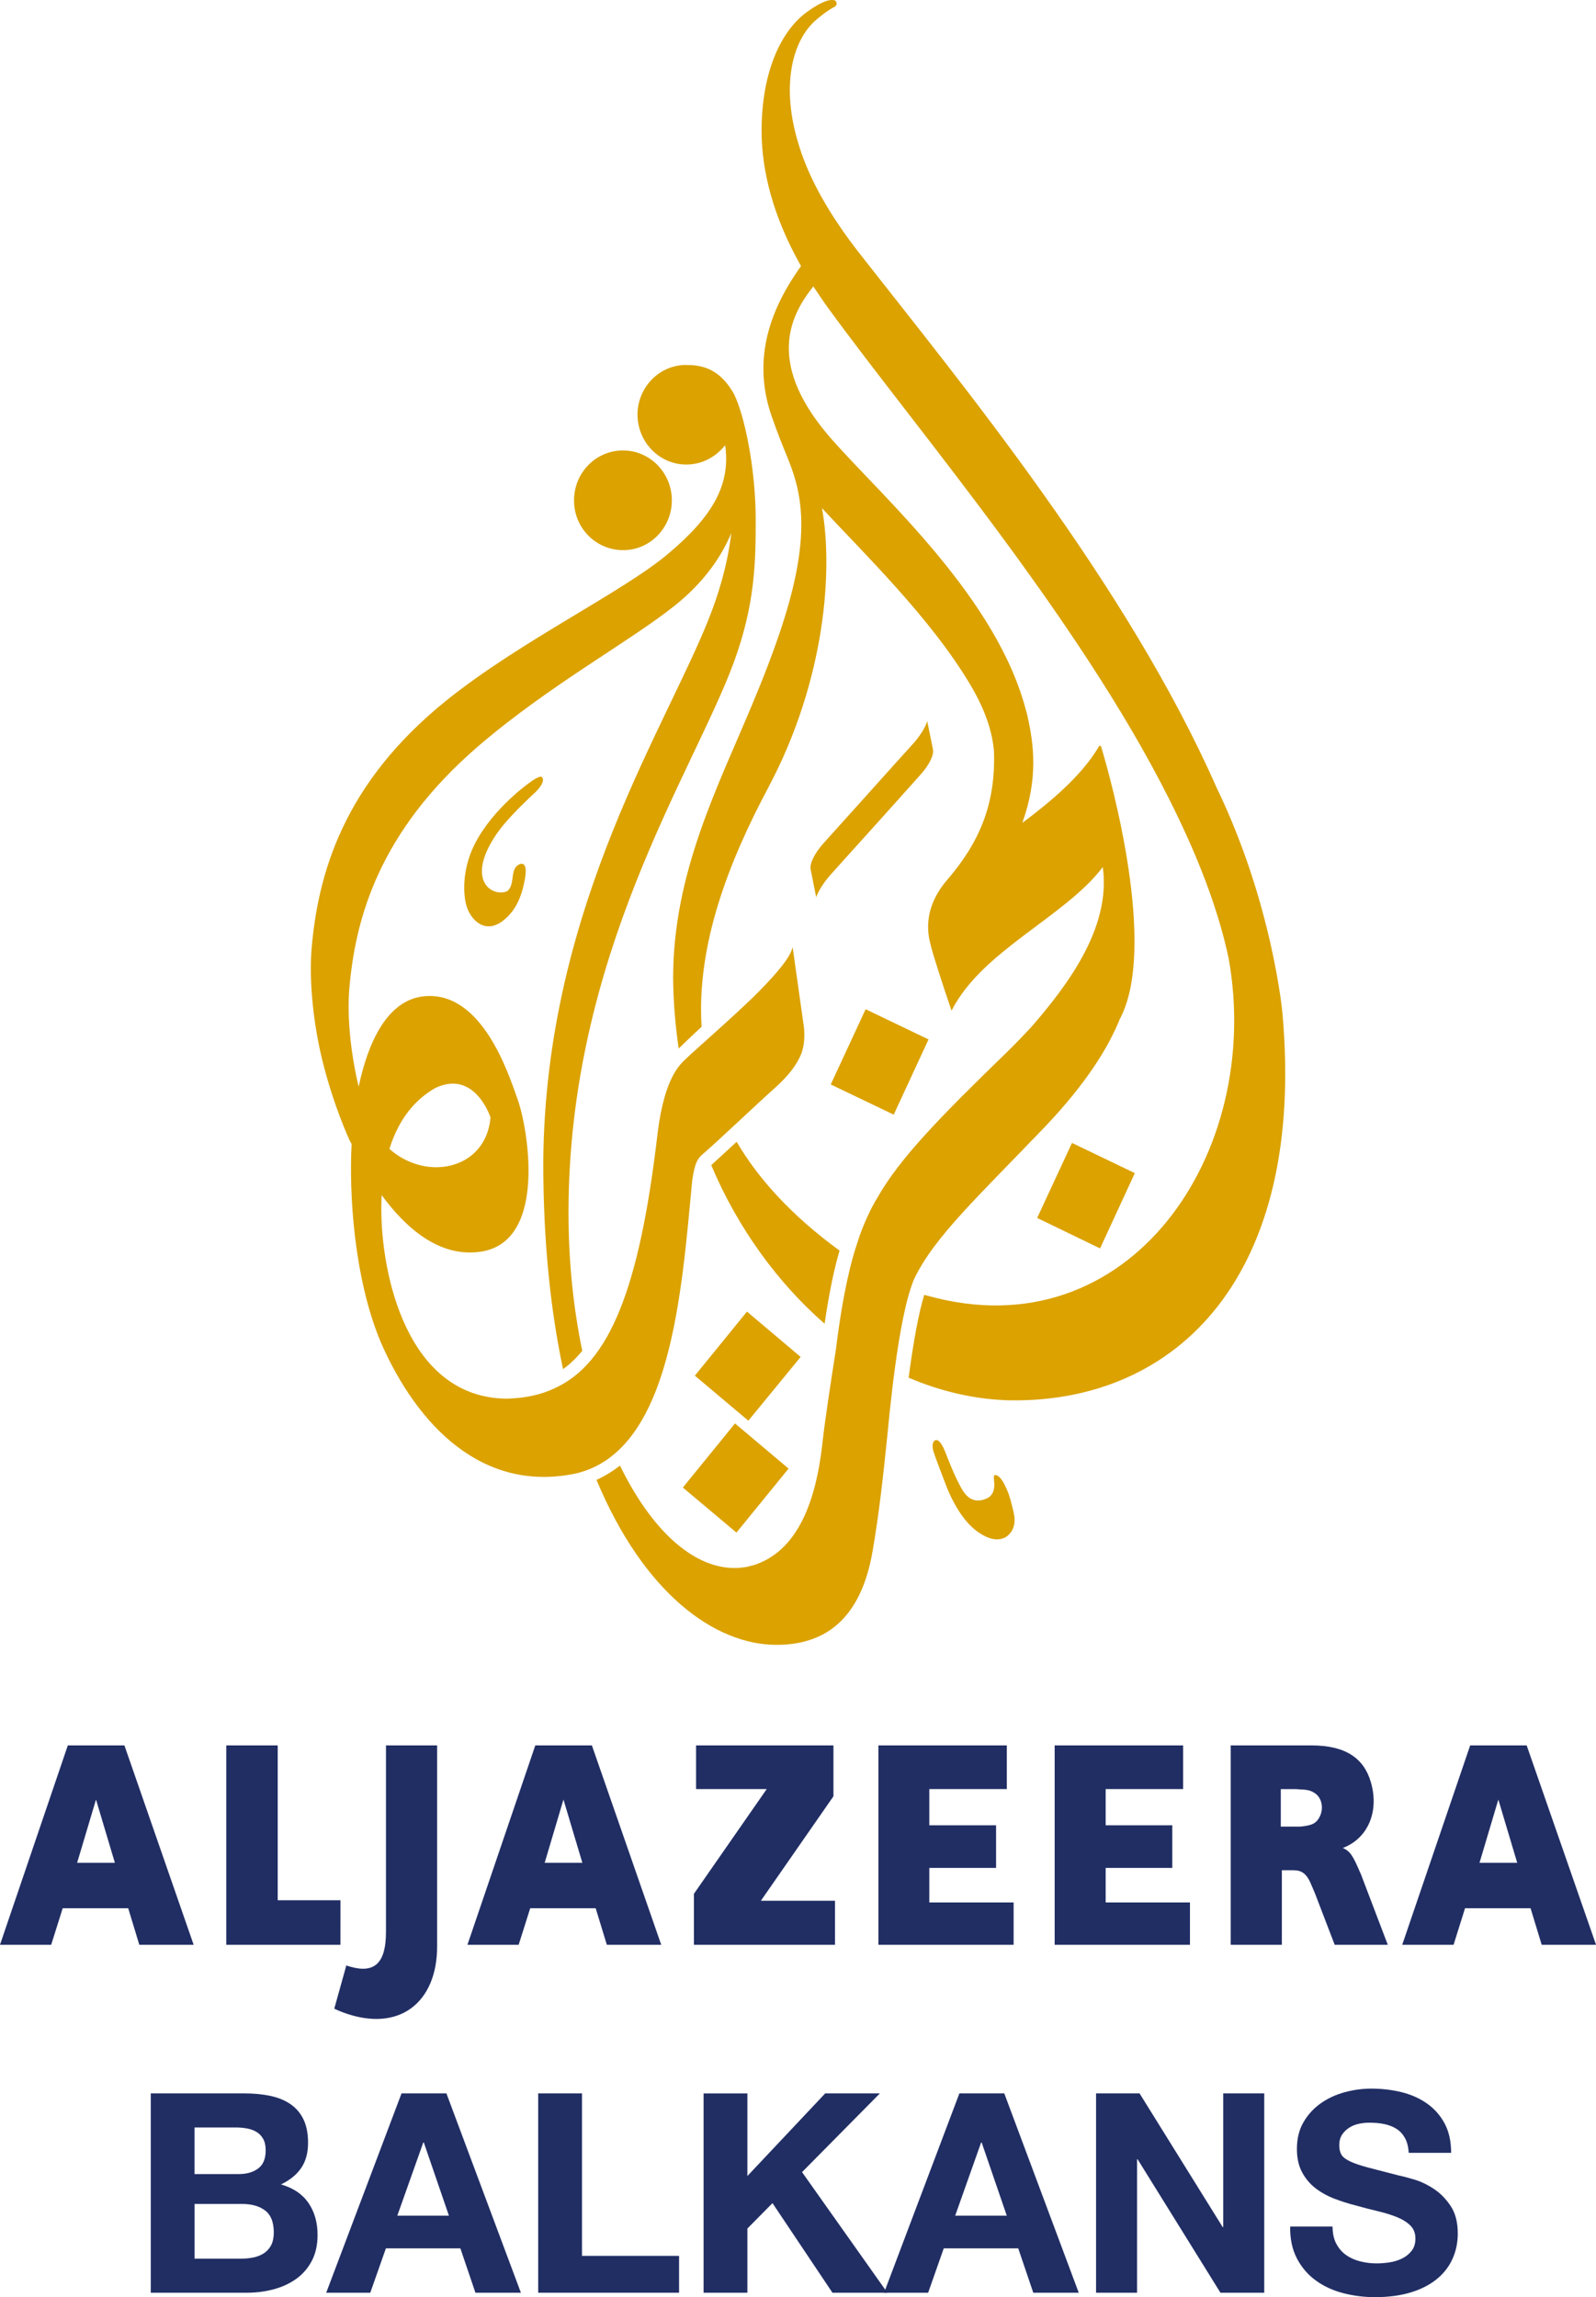 <svg version="1.1" viewBox="0 0 555.83 800" xmlns="http://www.w3.org/2000/svg">
 <desc>Created with Sketch.</desc>
 <g transform="matrix(8.709 0 0 8.709 -1.21 -.116)" fill="none" fill-rule="evenodd">
  <g fill="#212e64">
   <path d="m9.915 83.725c0.379 0 0.725 0.033 1.037 0.1 0.312 0.067 0.58 0.177 0.803 0.33 0.223 0.153 0.396 0.355 0.519 0.608 0.123 0.253 0.184 0.566 0.184 0.938 0 0.402-0.091 0.737-0.273 1.005-0.182 0.268-0.452 0.487-0.809 0.659 0.491 0.141 0.857 0.389 1.099 0.742 0.242 0.354 0.363 0.78 0.363 1.278 0 0.402-0.078 0.75-0.234 1.044-0.156 0.294-0.367 0.534-0.63 0.72-0.264 0.186-0.565 0.324-0.904 0.413-0.338 0.089-0.686 0.134-1.043 0.134h-3.859v-7.971zm-0.223 3.226c0.312 0 0.569-0.074 0.77-0.223 0.201-0.149 0.301-0.391 0.301-0.726 0-0.186-0.033-0.338-0.1-0.458-0.067-0.119-0.156-0.212-0.268-0.279-0.112-0.067-0.24-0.113-0.385-0.139-0.145-0.026-0.296-0.039-0.452-0.039h-1.64v1.864h1.774zm0.1 3.382c0.171 0 0.335-0.017 0.491-0.05 0.156-0.034 0.294-0.089 0.413-0.168 0.119-0.078 0.214-0.184 0.285-0.318 0.07-0.134 0.106-0.305 0.106-0.513 0-0.409-0.115-0.701-0.346-0.876-0.231-0.175-0.535-0.262-0.915-0.262h-1.907v2.188h1.874z"/>
   <path d="m17.991 83.725 2.978 7.971h-1.818l-0.602-1.775h-2.978l-0.625 1.775h-1.762l3.012-7.971zm0.1 4.889-1.004-2.925h-0.022l-1.038 2.925h2.063z"/>
   <path d="m23.412 83.725v6.497h3.882v1.474h-5.633v-7.971h1.751"/>
   <path d="m30.026 83.725v3.304l3.112-3.304h2.186l-3.112 3.148 3.413 4.823h-2.197l-2.398-3.583-1.004 1.016v2.568h-1.751v-7.971h1.751"/>
   <path d="m40.299 83.725 2.978 7.971h-1.818l-0.602-1.775h-2.978l-0.625 1.775h-1.762l3.012-7.971zm0.1 4.889-1.004-2.925h-0.022l-1.037 2.925z"/>
   <path d="m45.709 83.725 3.324 5.347h0.022v-5.347h1.64v7.971h-1.751l-3.313-5.336h-0.022v5.336h-1.64v-7.971h1.74"/>
   <path d="m53.573 89.73c0.097 0.186 0.225 0.337 0.385 0.452 0.16 0.116 0.348 0.201 0.563 0.257 0.215 0.056 0.439 0.084 0.669 0.084 0.156 0 0.323-0.013 0.502-0.039 0.179-0.026 0.346-0.076 0.502-0.151 0.156-0.074 0.286-0.177 0.39-0.307 0.104-0.13 0.156-0.296 0.156-0.497 0-0.216-0.069-0.391-0.206-0.525-0.138-0.134-0.318-0.246-0.541-0.335-0.223-0.089-0.476-0.167-0.758-0.234-0.283-0.067-0.569-0.141-0.859-0.223-0.297-0.074-0.587-0.166-0.87-0.274-0.283-0.108-0.535-0.247-0.758-0.419-0.223-0.171-0.404-0.385-0.541-0.642-0.138-0.257-0.206-0.567-0.206-0.932 0-0.409 0.087-0.765 0.262-1.066 0.175-0.301 0.403-0.553 0.686-0.753 0.283-0.201 0.602-0.35 0.959-0.447 0.357-0.097 0.714-0.145 1.071-0.145 0.416 0 0.816 0.047 1.199 0.14 0.383 0.093 0.723 0.244 1.02 0.452 0.298 0.208 0.533 0.474 0.708 0.798 0.175 0.324 0.262 0.716 0.262 1.178h-1.695c-0.015-0.238-0.065-0.436-0.151-0.592-0.086-0.156-0.199-0.279-0.34-0.368-0.141-0.089-0.303-0.152-0.485-0.19-0.182-0.037-0.381-0.056-0.597-0.056-0.141 0-0.283 0.015-0.424 0.045-0.141 0.03-0.27 0.082-0.385 0.156-0.115 0.074-0.21 0.167-0.284 0.279-0.074 0.111-0.112 0.253-0.112 0.424 0 0.156 0.03 0.283 0.089 0.38 0.059 0.097 0.176 0.186 0.351 0.268 0.175 0.082 0.416 0.164 0.725 0.245 0.309 0.082 0.712 0.186 1.21 0.313 0.149 0.03 0.355 0.084 0.619 0.162 0.264 0.078 0.526 0.203 0.786 0.374 0.26 0.171 0.485 0.4 0.675 0.687 0.19 0.287 0.284 0.653 0.284 1.099 0 0.365-0.071 0.703-0.212 1.016-0.141 0.313-0.351 0.582-0.63 0.809-0.279 0.227-0.624 0.404-1.037 0.53-0.413 0.126-0.891 0.19-1.433 0.19-0.439 0-0.864-0.054-1.277-0.162-0.413-0.108-0.777-0.277-1.093-0.508-0.316-0.231-0.567-0.525-0.753-0.882-0.186-0.357-0.275-0.781-0.268-1.272h1.696c0 0.268 0.048 0.495 0.145 0.681"/>
  </g>
  <path d="m37.534 57.608c-0.099 0.045-0.132 0.211-0.069 0.444 0.069 0.222 0.442 1.193 0.442 1.193 0.264 0.73 0.71 1.575 1.311 2.009 0.641 0.459 0.972 0.298 1.102 0.248 0.095-0.053 0.507-0.309 0.36-0.973-0.157-0.704-0.243-0.894-0.372-1.151-0.125-0.257-0.295-0.416-0.396-0.373-0.061 0.011-0.01 0.242-0.01 0.387-0.005 0.256-0.093 0.449-0.305 0.543-0.187 0.082-0.648 0.249-1.002-0.389-0.291-0.513-0.548-1.192-0.655-1.468-0.088-0.217-0.219-0.479-0.356-0.479-0.014 0-0.026 0.004-0.049 9e-3zm-10.088 1.89 2.143 1.801 2.084-2.559-2.142-1.806zm0.48-4.474 2.139 1.8 2.091-2.549-2.146-1.813zm13.688-6.307 2.516 1.218 1.39-3.011-2.513-1.207zm-13.033-2.111c1.066 2.531 2.679 4.726 4.533 6.341 0.193-1.325 0.402-2.259 0.598-2.925-1.891-1.376-3.247-2.863-4.115-4.35zm4.779-3.227 2.518 1.207 1.392-3.008-2.515-1.207zm-12.154-11.986s-1.57 1.133-2.203 2.634c-0.387 0.918-0.361 1.911-0.143 2.392 0.223 0.479 0.746 0.938 1.428 0.386 0.477-0.386 0.686-0.927 0.789-1.389 0.064-0.274 0.085-0.447 0.085-0.582 0-0.169-0.055-0.311-0.213-0.273-0.454 0.153-0.184 0.774-0.508 1.075-0.246 0.153-0.886 0.07-1.012-0.571-0.124-0.642 0.361-1.468 0.801-2.014 0.442-0.548 1.217-1.265 1.217-1.265s0.553-0.465 0.366-0.695c-0.009-0.013-0.029-0.019-0.051-0.019-0.161 0-0.556 0.322-0.556 0.322zm15.469-1.664c-0.19 0.205-1.085 1.202-1.944 2.16-0.769 0.853-1.503 1.669-1.664 1.848-0.367 0.415-0.56 0.823-0.511 1.043l0.222 1.115c0.06-0.207 0.294-0.585 0.553-0.878 0.185-0.205 1.079-1.207 1.942-2.156 0.765-0.855 1.499-1.666 1.662-1.855 0.37-0.404 0.562-0.817 0.511-1.032l-0.228-1.123c-0.053 0.212-0.284 0.586-0.543 0.88zm-20.963 16.227c0.308-0.99 0.864-1.879 1.832-2.435 1.587-0.755 2.21 1.175 2.21 1.175-0.111 1.307-1.087 1.993-2.175 1.993-0.637 0-1.316-0.242-1.867-0.733zm11.816-31.349c-1.077 0.029-1.925 0.95-1.895 2.045 0.035 1.101 0.932 1.971 2.011 1.936 0.59-0.017 1.1-0.304 1.452-0.721l0.041-0.049c0.23 1.585-0.516 2.852-2.253 4.317-1.777 1.522-5.934 3.507-8.89 5.886-4.16 3.345-5.142 6.986-5.395 9.933-0.108 1.316 0.08 3.045 0.434 4.475 0.442 1.799 1.083 3.177 1.083 3.177s0.033 0.057 0.084 0.156c-0.106 1.951 0.088 5.358 1.169 7.932 1.454 3.32 4.066 6.037 7.814 5.238 3.783-0.904 4.205-7.155 4.637-11.72 0.112-0.748 0.226-0.88 0.451-1.072 0.608-0.524 2.083-1.932 2.785-2.558 0.435-0.39 0.812-0.779 1.057-1.276 0.313-0.604 0.147-1.409 0.147-1.409l-0.424-3.008c-0.105 0.428-0.619 1.026-1.342 1.765-0.753 0.774-2.761 2.525-2.944 2.718-0.181 0.187-0.835 0.669-1.115 2.965-0.726 6.244-1.936 9.191-4.108 10.187-0.573 0.275-1.216 0.402-1.93 0.42-3.981-0.039-5.028-4.968-5.01-7.67 0.003-0.159 0.006-0.322 0.015-0.47 0.925 1.266 2.29 2.521 3.975 2.26 2.688-0.416 1.851-5.024 1.46-6.093-0.38-1.075-1.423-4.283-3.676-4.124-1.597 0.11-2.341 2.012-2.679 3.622-0.308-1.272-0.472-2.764-0.373-3.93 0.238-2.787 1.177-6.269 5.169-9.699 2.844-2.441 6.067-4.184 7.859-5.622 1.14-0.911 1.849-1.933 2.247-2.892-0.112 0.929-0.339 1.938-0.778 3.112-1.654 4.425-6.675 11.732-6.742 22.058 0 3.174 0.293 5.918 0.79 8.265 0.272-0.189 0.527-0.437 0.769-0.733-0.349-1.679-0.55-3.538-0.55-5.519 0-10.303 4.987-17.6 6.613-22.015 0.851-2.326 0.873-4.021 0.873-5.695 0-2.054-0.451-4.198-0.871-5.034-0.455-0.801-1.02-1.156-1.864-1.156h-0.095zm4.896-14.126c-1.001 0.713-1.836 2.331-1.83 4.801 0.009 1.519 0.426 3.337 1.578 5.372-1.547 2.143-1.831 4.119-1.174 6.007 0.499 1.435 0.752 1.808 0.98 2.669 0.57 2.185-0.062 4.808-1.758 8.851-1.375 3.296-3.163 6.743-3.163 10.941 9e-3 0.963 0.088 1.9 0.222 2.82 0.16-0.159 0.5-0.483 0.916-0.87-0.205-3.288 1.085-6.597 2.669-9.568 2.305-4.34 2.588-8.755 2.145-11.172 1.618 1.756 4.346 4.382 5.939 7.075 0.537 0.907 0.86 1.765 0.939 2.638 0.075 2.129-0.583 3.654-1.869 5.152-1.088 1.262-0.711 2.378-0.665 2.596 0.082 0.359 0.527 1.735 0.838 2.636 1.207-2.398 4.537-3.749 6.047-5.742 0.346 2.455-1.474 4.79-2.823 6.356-0.322 0.353-0.674 0.715-1.073 1.106-2.557 2.48-4.234 4.186-5.123 5.77-0.228 0.351-0.596 1.139-0.781 1.746-0.261 0.759-0.593 2.046-0.872 4.314-0.211 1.338-0.45 2.935-0.528 3.647-0.173 1.62-0.654 4.192-2.613 4.924-0.108 0.045-0.212 0.07-0.321 0.092v0.009c-1.869 0.414-3.781-1.175-5.172-4.03-0.287 0.221-0.599 0.418-0.939 0.571 1.884 4.519 4.718 6.596 7.201 6.596 1.881 0 3.368-0.963 3.843-3.769 0.247-1.416 0.421-2.983 0.576-4.506 0.077-0.732 0.432-4.869 1.089-6.37 0.809-1.683 2.584-3.311 5.227-6.074 1.632-1.716 2.522-3.145 2.986-4.296 1.538-2.859-0.367-9.659-0.737-10.881-0.011-0.044-0.016-0.054-0.04-0.054-0.038 0-0.049 0.01-0.078 0.06-0.003 0.012-0.009 0.02-0.014 0.029-0.68 1.125-1.895 2.152-3.025 2.991 0.635-1.771 0.464-3.117 0.21-4.249v-0.009c-0.016-0.065-0.032-0.132-0.049-0.197l-0.003 0.007c-1.143-4.512-5.691-8.529-7.74-10.844-2.665-3-1.757-4.932-0.775-6.16 0.185 0.275 0.375 0.568 0.591 0.862 3.624 4.987 10.45 12.899 14.028 20.437 0.909 1.902 1.605 3.774 1.986 5.557 1.41 7.806-3.96 15.744-12.01 13.513h-0.003c-0.052-0.012-0.108-0.028-0.155-0.044-0.218 0.694-0.424 1.801-0.627 3.313 1.22 0.525 2.542 0.842 3.825 0.898l0.001 0.002c0.094 0.001 0.189 0.004 0.282 0.007 6.614 0.073 11.791-4.952 10.839-15.499 0 0-0.397-4.387-2.634-9.008-3.578-8.117-10.198-16.149-14.261-21.337-1.29-1.649-2.047-3.075-2.428-4.307-0.761-2.398-0.277-4.256 0.699-5.07 0.21-0.18 0.473-0.381 0.711-0.501 0.146-0.078 0.089-0.251-0.014-0.27-0.022 0-0.055-0.006-0.09-0.006-0.141 0-0.419 0.065-0.978 0.468zm-7.433 17.546c-1.079 0.034-1.931 0.949-1.895 2.059 0.027 1.095 0.929 1.954 2.012 1.927 1.082-0.029 1.931-0.955 1.896-2.052-0.03-1.077-0.898-1.934-1.948-1.934h-0.065z" fill="#dba200"/>
  <path d="m13.754 76.002h-2.51v-6.193h-2.057v7.974h4.566zm1.819 1.275c0 1.218-0.443 1.662-1.421 1.383-0.059-0.011-0.107-0.03-0.163-0.055l-0.483 1.732c0.109 0.054 0.218 0.097 0.334 0.144 2.281 0.851 3.779-0.413 3.779-2.629v-8.042h-2.045v7.468zm21.728-2.569h2.67v-1.704h-2.67v-1.448h3.1v-1.747h-5.135v7.974h5.406v-1.694h-3.371zm7.052 0h2.665v-1.704h-2.665v-1.448h3.098v-1.747h-5.137v7.974h5.41v-1.694h-3.371zm-41.502-4.899-2.713 7.974h2.047l0.461-1.461h2.62l0.444 1.461h2.173l-2.769-7.974zm0.372 4.695 0.755-2.529 0.755 2.529zm18.322-4.695-2.714 7.974h2.048l0.462-1.461h2.619l0.446 1.461h2.175l-2.773-7.974zm0.375 4.695 0.751-2.529 0.756 2.529zm39.269-4.695h-2.259l-2.718 7.974h2.054l0.458-1.461h2.621l0.445 1.461h2.173zm-1.886 4.695 0.753-2.529 0.755 2.529zm-4.774 0.389c-0.3-0.707-0.407-0.851-0.693-0.985 0.048-0.012 0.096-0.034 0.139-0.056 0.889-0.411 1.319-1.44 0.98-2.582-0.275-0.941-1.001-1.461-2.376-1.461h-3.226v7.974h2.046v-2.981h0.469c0.33 0 0.53 0.144 0.703 0.568l0.109 0.253 0.059 0.144 0.773 2.016h2.123l-0.995-2.613c-0.037-0.101-0.066-0.187-0.109-0.278zm-1.713-2.083c-0.117 0.143-0.284 0.208-0.674 0.246h-0.785v-1.499h0.609c0.048 0 0.096 0.011 0.146 0.011 0.313 0.01 0.441 0.048 0.579 0.134 0.345 0.199 0.422 0.742 0.126 1.108zm-19.348-0.966v-2.035h-5.494v1.747h2.825l-2.911 4.188v2.039h5.641v-1.761h-2.964z" fill="#212e64"/>
 </g>
</svg>
